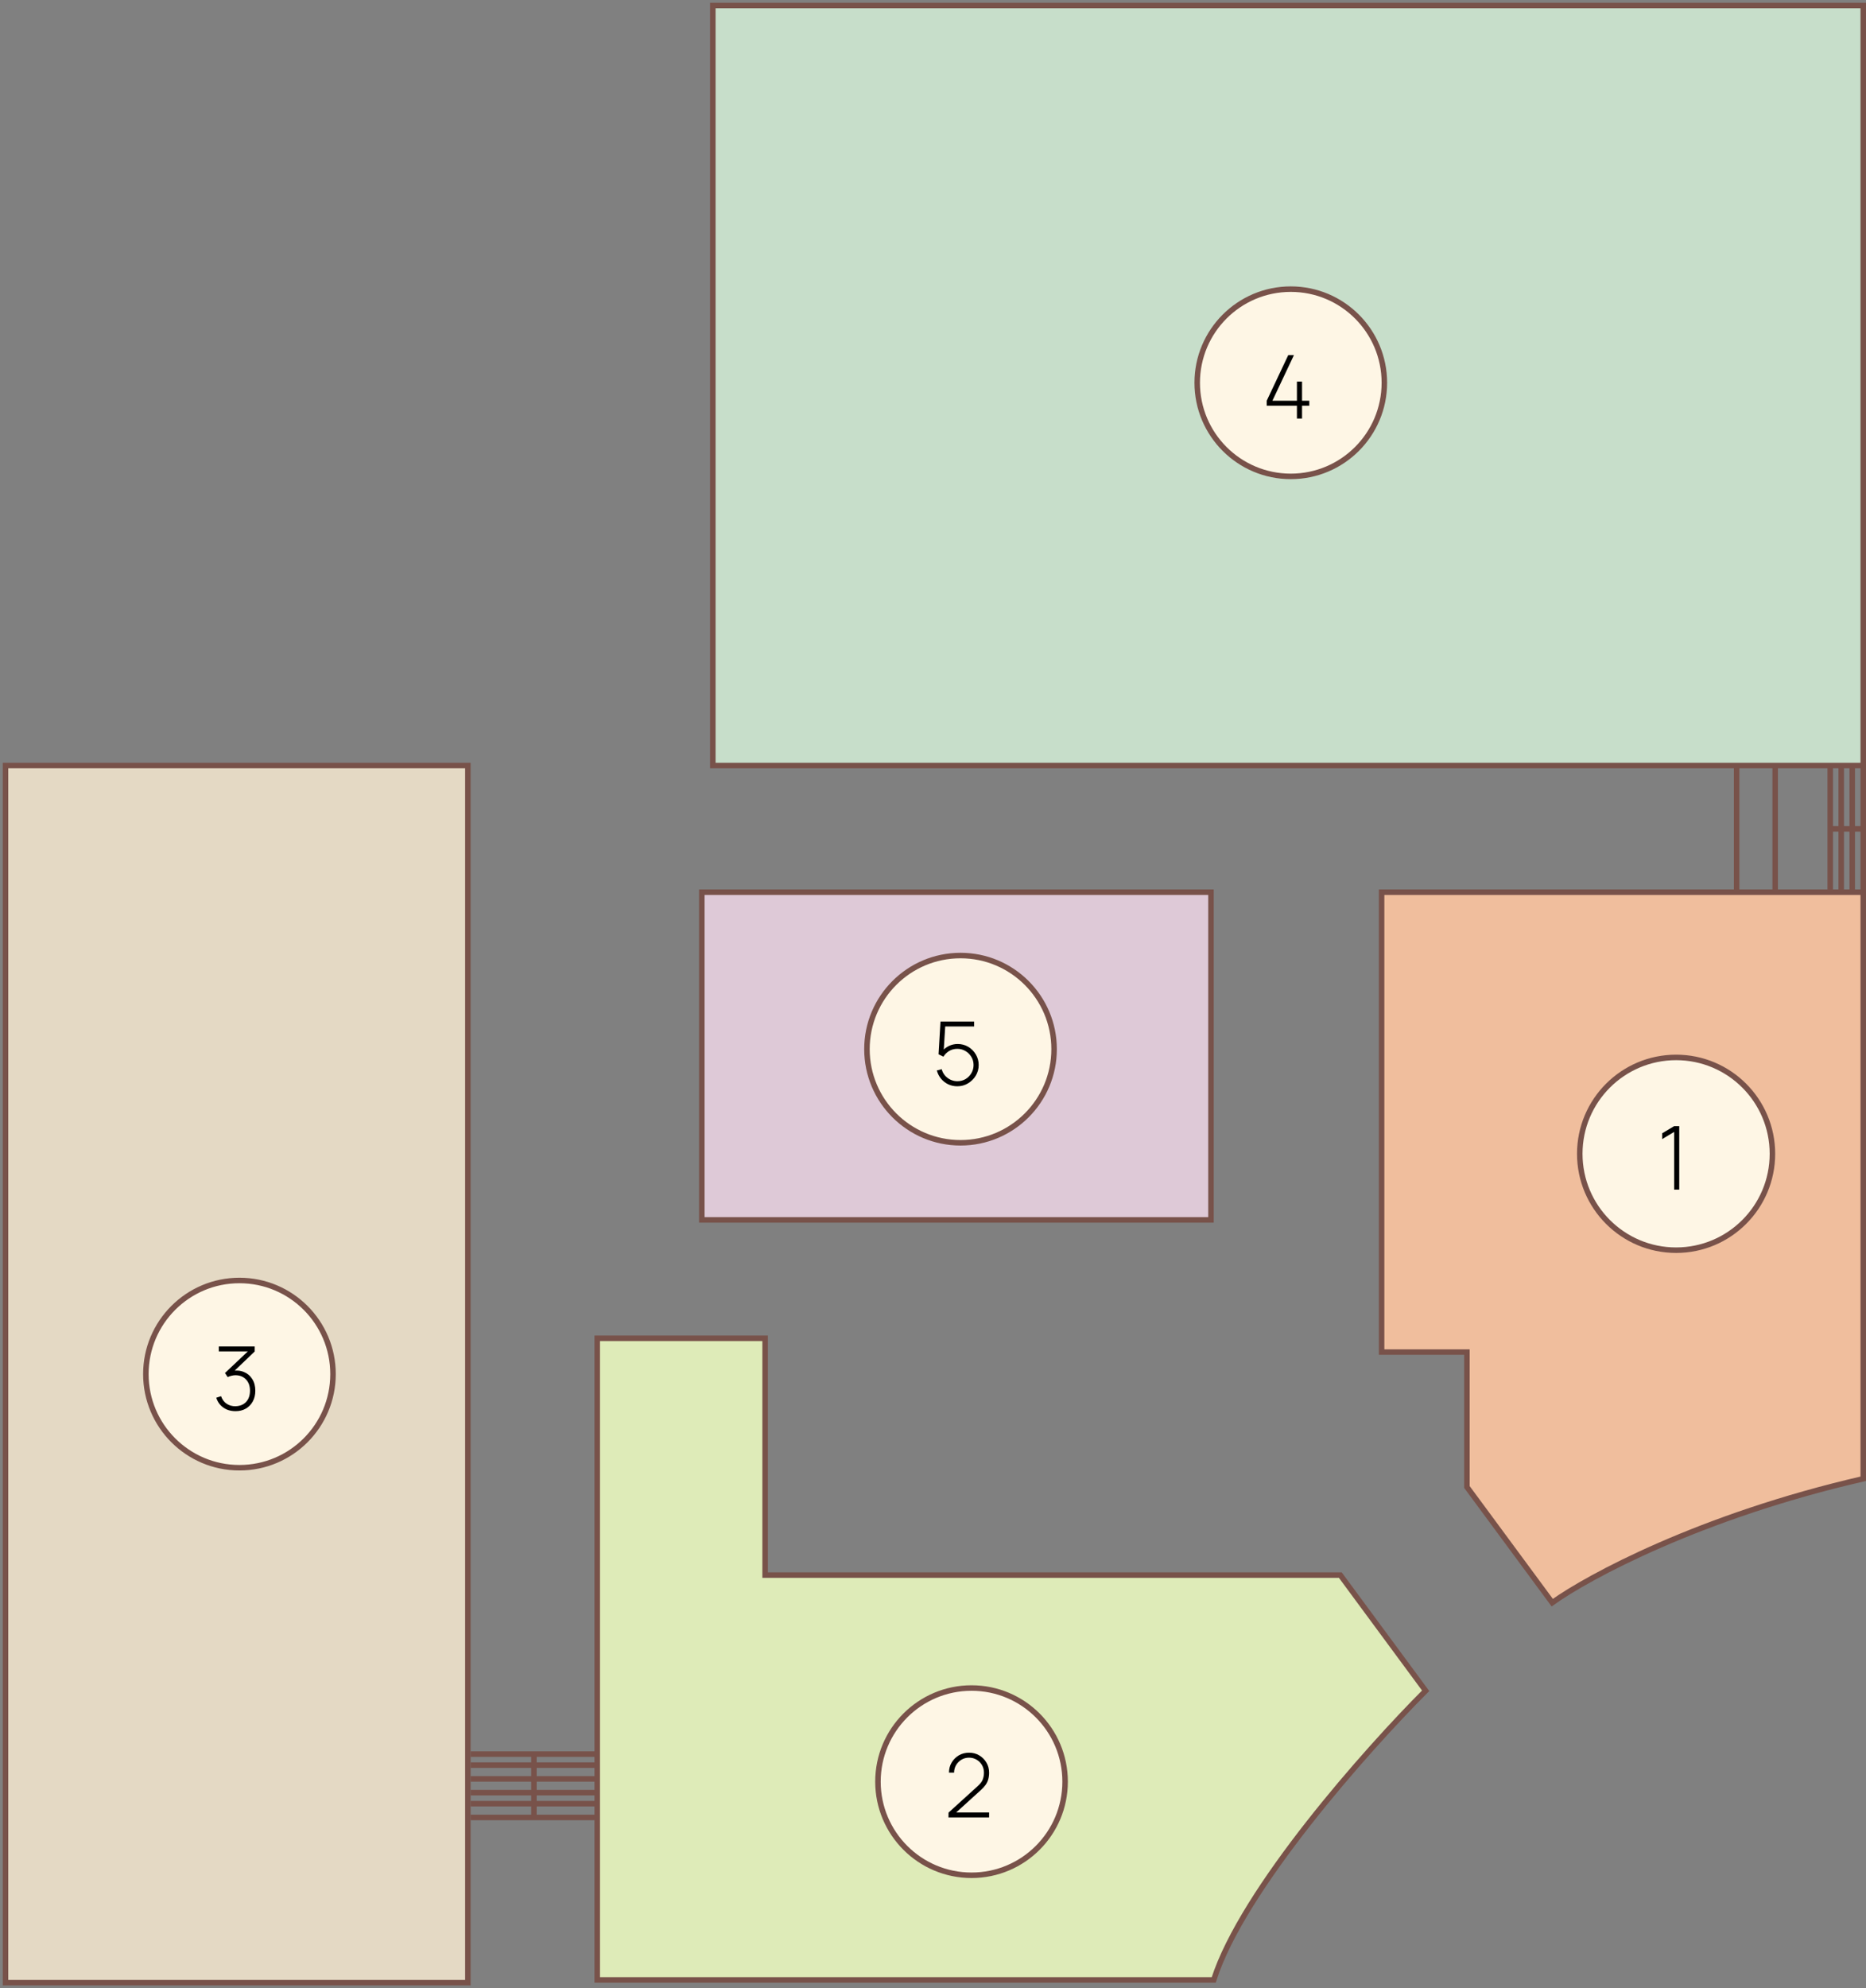 <?xml version="1.0" encoding="UTF-8"?> <svg xmlns="http://www.w3.org/2000/svg" width="339" height="361" viewBox="0 0 339 361" fill="none"><rect x="0" y="0" width="339" height="361" fill="#808080" stroke="none"/> <path d="M1 360V139H85V360H1Z" fill="#E4D9C4" stroke="#78524A"></path> <path d="M127.5 221.5V162H220V221.5H127.5Z" fill="#DEC9D7" stroke="#78524A"></path> <path d="M251 245.5V162H338.5V268.5C308.9 275.3 288.5 286.333 282 291L266.5 270V245.5H251Z" fill="#F0BE9D" stroke="#78524A"></path> <path d="M139 243H108.5V359.5H220.5C225.7 343.1 248.333 317.667 259 307L243.5 286H139V243Z" fill="#DEEBB8" stroke="#78524A"></path> <path d="M85.5 318.5H97M108.5 318.5H97M97 318.5V320.5M97 320.5H85.5M97 320.5H108.5M97 320.5V323M97 323H108.5M97 323H85.5M97 323V325.5M97 325.5H108.5M97 325.5H85.5M97 325.5V327.5M97 327.5H85.5M97 327.5H108.5M97 327.5V330H85.5H108.5" stroke="#78524A"></path> <path d="M338.5 139L338.5 150.5M338.5 162L338.5 150.5M338.5 150.5L336.5 150.5M336.5 150.5L336.5 139M336.5 150.5L336.5 162M336.5 150.5L334.5 150.5M334.5 150.5L334.5 162M334.5 150.5L334.5 139M334.5 150.5L332.5 150.5M332.5 150.5L332.5 162M332.5 150.5L332.5 139M322.5 139L322.5 162M315.5 139L315.5 162" stroke="#78524A"></path> <path d="M129.5 139V1H338.5V139H129.5Z" fill="#C7DECA" stroke="#78524A"></path> <circle cx="234.5" cy="69.5" r="17" fill="#FEF6E5" stroke="#78524A"></circle> <circle cx="304.5" cy="209.5" r="17.5" fill="#FEF6E5" stroke="#78524A"></circle> <circle cx="176.5" cy="323.5" r="17" fill="#FEF6E5" stroke="#78524A"></circle> <circle cx="43.5" cy="249.5" r="17" fill="#FEF6E5" stroke="#78524A"></circle> <circle cx="174.5" cy="190.5" r="17" fill="#FEF6E5" stroke="#78524A"></circle> <path d="M235.616 76V73.664H230.128V72.76L234.04 64.48H235.072L231.16 72.76H235.616V69.28H236.544V72.76H237.864V73.664H236.544V76H235.616Z" fill="black"></path> <path d="M172.308 330L172.324 329.12L177.62 324.312C178.089 323.891 178.396 323.488 178.54 323.104C178.684 322.715 178.756 322.299 178.756 321.856C178.756 321.355 178.636 320.899 178.396 320.488C178.156 320.077 177.83 319.752 177.42 319.512C177.014 319.267 176.558 319.144 176.052 319.144C175.534 319.144 175.07 319.269 174.66 319.52C174.249 319.771 173.924 320.101 173.684 320.512C173.449 320.923 173.332 321.371 173.332 321.856H172.404C172.404 321.179 172.566 320.568 172.892 320.024C173.217 319.475 173.654 319.04 174.204 318.72C174.758 318.4 175.377 318.24 176.06 318.24C176.748 318.24 177.364 318.405 177.908 318.736C178.457 319.061 178.892 319.499 179.212 320.048C179.532 320.597 179.692 321.203 179.692 321.864C179.692 322.323 179.638 322.733 179.532 323.096C179.43 323.453 179.268 323.789 179.044 324.104C178.82 324.413 178.532 324.725 178.18 325.04L173.18 329.576L172.988 329.096H179.692V330H172.308Z" fill="black"></path> <path d="M304.144 216V205.528L301.968 206.832V205.776L304.144 204.48H305.072V216H304.144Z" fill="black"></path> <path d="M42.792 256.232C42.227 256.232 41.71 256.136 41.24 255.944C40.771 255.747 40.368 255.467 40.032 255.104C39.696 254.736 39.448 254.299 39.288 253.792L40.16 253.512C40.374 254.12 40.715 254.579 41.184 254.888C41.654 255.197 42.187 255.347 42.784 255.336C43.339 255.32 43.811 255.195 44.2 254.96C44.595 254.725 44.896 254.4 45.104 253.984C45.312 253.568 45.416 253.077 45.416 252.512C45.416 251.659 45.174 250.979 44.688 250.472C44.203 249.96 43.558 249.704 42.752 249.704C42.539 249.704 42.307 249.736 42.056 249.8C41.806 249.859 41.576 249.939 41.368 250.04L40.872 249.304L45.544 244.888L45.744 245.384H39.752V244.48H46.272V245.392L42.104 249.376L42.088 248.936C42.915 248.787 43.651 248.845 44.296 249.112C44.947 249.373 45.456 249.8 45.824 250.392C46.198 250.984 46.384 251.691 46.384 252.512C46.384 253.259 46.23 253.912 45.92 254.472C45.616 255.027 45.195 255.459 44.656 255.768C44.118 256.077 43.496 256.232 42.792 256.232Z" fill="black"></path> <path d="M173.918 197.24C173.316 197.24 172.758 197.117 172.246 196.872C171.74 196.627 171.308 196.288 170.95 195.856C170.598 195.419 170.348 194.923 170.198 194.368L171.078 194.128C171.196 194.576 171.398 194.965 171.686 195.296C171.974 195.621 172.313 195.875 172.702 196.056C173.092 196.232 173.5 196.32 173.926 196.32C174.486 196.32 174.988 196.187 175.43 195.92C175.873 195.648 176.222 195.291 176.478 194.848C176.74 194.4 176.87 193.912 176.87 193.384C176.87 192.829 176.734 192.331 176.462 191.888C176.19 191.445 175.83 191.093 175.382 190.832C174.94 190.571 174.454 190.44 173.926 190.44C173.356 190.44 172.854 190.573 172.422 190.84C171.996 191.101 171.652 191.443 171.39 191.864L170.51 191.432L170.862 185.48H176.974V186.376H171.206L171.75 185.872L171.414 191.28L171.142 190.896C171.478 190.485 171.894 190.16 172.39 189.92C172.886 189.68 173.417 189.56 173.982 189.56C174.686 189.56 175.326 189.731 175.902 190.072C176.478 190.413 176.937 190.875 177.278 191.456C177.625 192.032 177.798 192.675 177.798 193.384C177.798 194.083 177.622 194.725 177.27 195.312C176.918 195.893 176.446 196.36 175.854 196.712C175.268 197.064 174.622 197.24 173.918 197.24Z" fill="black"></path> </svg> 